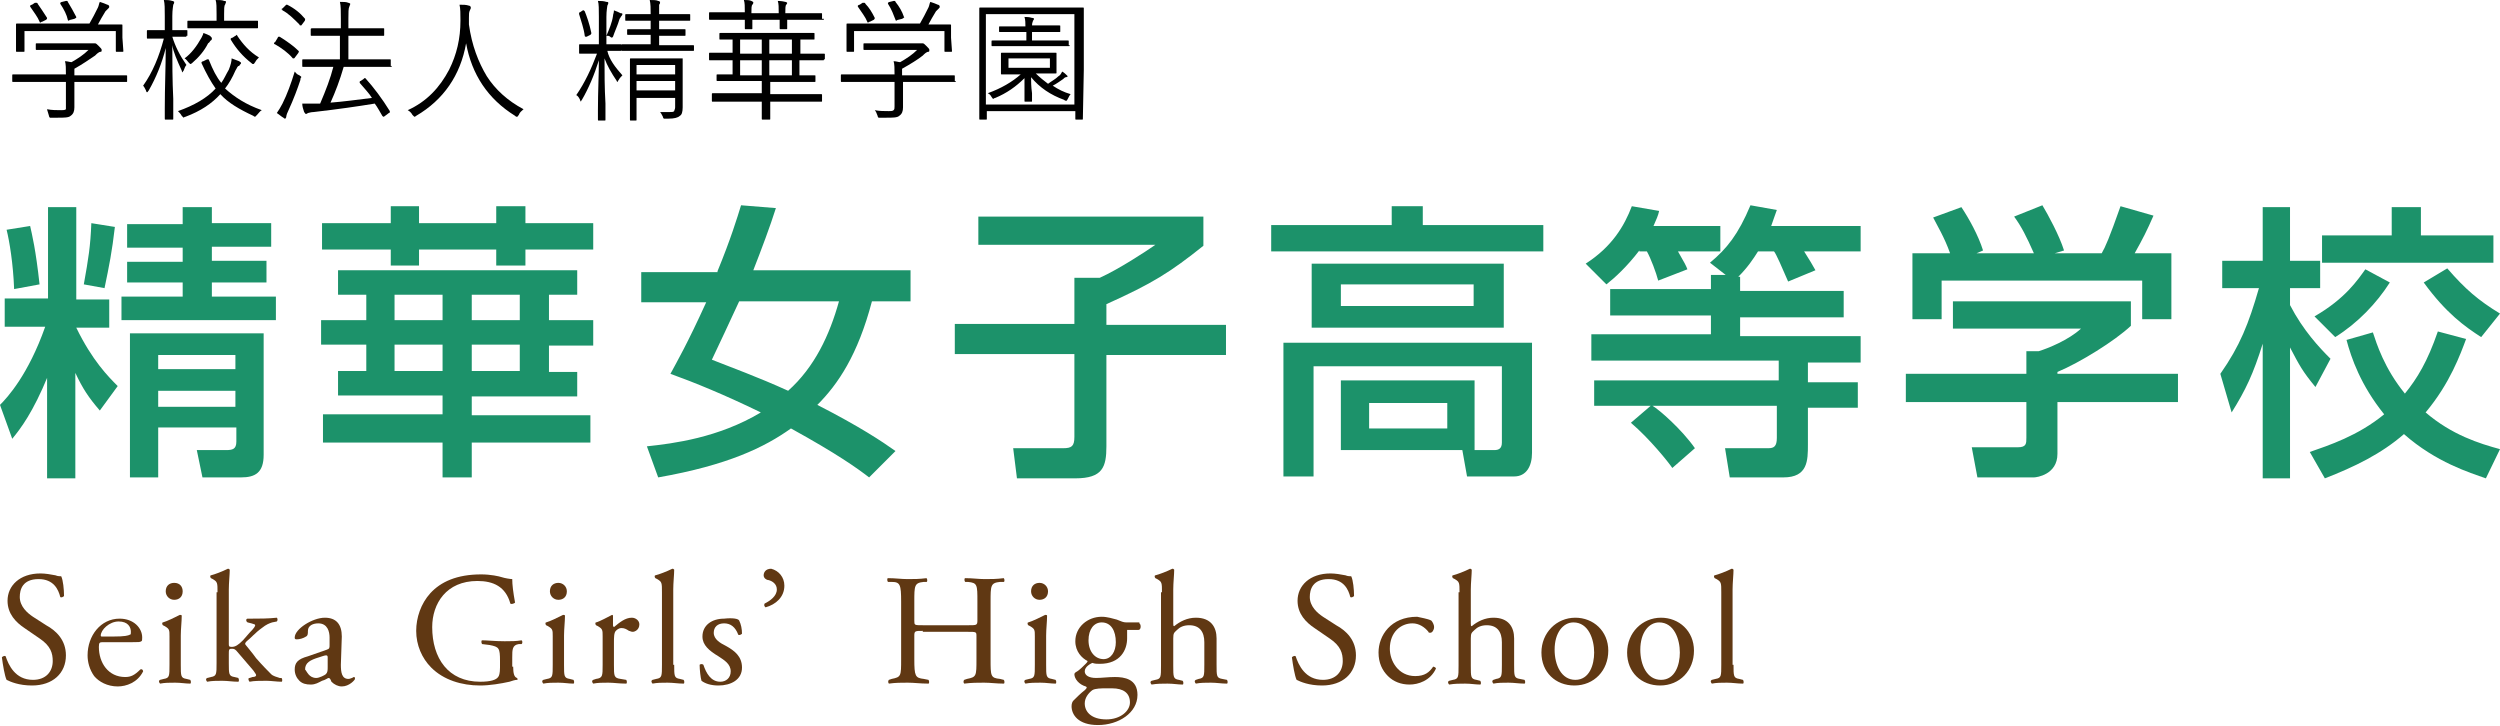 <svg enable-background="new 0 0 265.5 77.1" viewBox="0 0 265.5 77.1" xmlns="http://www.w3.org/2000/svg"><path d="m5.1 39.9c-1.6 3.9-2.9 5.6-3.8 6.7l-1.3-3.6c.8-.8 3-3.2 4.8-8.3h-4.3v-3h4.6v-9.7h3v9.8h3.5v3h-3.5c1.7 3.5 3.4 5.2 4.4 6.2l-1.9 2.6c-1.2-1.4-1.8-2.3-2.6-4v11.2h-3v-10.9zm-1.9-15.9c.2.9.6 2.5 1 6.2l-2.7.5c-.1-2.7-.5-5.1-.8-6.3zm9 .1c-.3 2.6-.6 4.1-1.1 6.5l-2.2-.4c.5-2.8.7-4 .8-6.5zm7.2-2.1h3.1v1.7h6.3v2.5h-6.3v1.5h5.8v2.3h-5.8v1.5h6.8v2.5h-16.4v-2.5h6.5v-1.5h-5.9v-2.2h5.9v-1.5h-5.9v-2.5h5.9zm8.6 13.4v12.9c0 1.9-.9 2.4-2.4 2.4h-4.1l-.6-2.9h3.1c.7 0 1.1-.1 1.1-.9v-1.5h-8.3v5.3h-3v-15.3zm-11.2 2.3v1.5h8.2v-1.5zm0 3.8v1.7h8.2v-1.7z" fill="#1c926a"/><path d="m41.5 21.9h3v1.8h8.2v-1.8h3.1v1.8h7.2v2.8h-7.2v1.7h-3.1v-1.7h-8.2v1.7h-3v-1.7h-7.3v-2.8h7.3zm21.2 25.1h-12.6v3.7h-3.1v-3.7h-12.7v-3h12.7v-2h-11.1v-2.6h3v-2.8h-4.8v-2.6h4.8v-2.7h-3v-2.6h25.4v2.6h-3v2.7h4.7v2.7h-4.7v2.8h3v2.6h-11.2v2h12.6zm-20.8-15.7v2.7h5.1v-2.7zm0 5.3v2.8h5.1v-2.8zm8.2-5.3v2.7h5.1v-2.7zm0 5.3v2.8h5.1v-2.8z" fill="#1c926a"/><path d="m76.2 28.8c1.4-3.4 2.1-5.7 2.5-7l3.7.3c-.6 1.9-1.5 4.3-2.4 6.6h16.7v3.3h-4.1c-1.5 5.7-3.6 8.8-5.8 11 4.5 2.3 6.9 3.9 8.3 4.9l-2.8 2.8c-1.3-1-3.4-2.5-8.3-5.2-2.8 2-6.7 3.9-14.1 5.2l-1.2-3.3c2.8-.3 7.6-.9 12.1-3.6-3.9-1.9-7.1-3.2-9.6-4.1.7-1.3 1.8-3.2 3.8-7.6h-6.9v-3.2h8.1zm2.3 3.2c-.4.9-2.8 6-2.9 6.2 2 .8 4.8 1.8 8.1 3.3 2.8-2.5 4.4-5.9 5.4-9.5z" fill="#1c926a"/><path d="m103.8 23h24v3.1c-3.5 2.8-5.4 4-10.3 6.2v2.2h12.7v3.2h-12.7v9.7c0 2.2-.4 3.4-3.3 3.4h-6.2l-.4-3.2h5.3c.9 0 1.2-.2 1.2-1.2v-8.8h-12.7v-3.2h12.7v-4.9h2.7c2-.9 4.9-2.8 5.9-3.5h-18.8v-3z" fill="#1c926a"/><path d="m147.8 21.9h3.3v2h12.8v2.8h-28.9v-2.8h12.8zm8.8 25.9h2.1c.5 0 .8-.2.8-.8v-8.1h-20v11.7h-3.2v-14.2h26.4v11.7c0 1.4-.6 2.5-1.9 2.5h-5l-.5-2.8h-12.9v-7.4h14.2zm3.1-19.8v6.8h-20.4v-6.8zm-17.3 2.2v2.3h14.1v-2.3zm3 12.6v2.7h8.3v-2.7z" fill="#1c926a"/><path d="m174.1 26.6c-1.3 1.7-2.6 2.9-3.5 3.6l-2.2-2.2c2.8-1.8 4.1-4 4.9-6.1l2.9.5c-.1.5-.3.9-.6 1.6h7.1v2.7h-4.5c.7 1.2.9 1.6 1 1.9l-3.1 1.2c-.2-.8-.8-2.4-1.2-3.1h-.8zm9.3 2.7-1.8-1.4c1.8-1.5 3-3 4.3-6.1l2.8.5c-.2.5-.3.9-.6 1.7h9.5v2.7h-6c.7 1.1.8 1.3 1.2 2l-2.9 1.2c-.6-1.4-1.3-3-1.5-3.2h-1.7c-.5.8-1.1 1.7-2.1 2.7h.2v1.5h11v2.8h-11v2h12.8v2.8h-5.6v2.1h5.3v2.7h-5.3v3.9c0 1.7 0 3.5-2.6 3.5h-5.7l-.5-3.1h4.6c.6 0 .9-.2.9-1.1v-3.4h-13.2c.7.4 3.1 2.5 4.5 4.5l-2.4 2.1c-.4-.6-2.4-3.1-4.4-4.8l2.1-1.8h-6v-2.7h19.6v-2.1h-19.9v-2.8h12.7v-2h-10.7v-2.8h10.7v-1.5h1.7z" fill="#1c926a"/><path d="m226.3 32.1v2.5c-1.7 1.6-5.4 3.9-7.8 4.9v.2h12.8v3h-12.8v5.5c0 2.2-2.2 2.5-2.5 2.5h-6l-.6-3.2h4.9c.9 0 .9-.4.9-1v-3.8h-12.8v-3h12.8v-2.4h1.3c1-.3 3.2-1.2 4.5-2.4h-13.6v-2.9h18.9zm-19.2-5.2c-.6-1.7-1.4-3-1.8-3.8l3-1.1c.8 1.2 1.8 3 2.3 4.6l-.7.3h6.1c-.8-1.8-1.3-2.8-2.1-3.9l3-1.2c.6 1 1.8 3.2 2.3 4.8l-1 .3h5c.4-.7.8-1.6 2-5l3.5 1c-.7 1.6-1.1 2.4-2 4h3.9v7h-3.1v-4.1h-21.3v4.1h-3.1v-7z" fill="#1c926a"/><path d="m235.8 39.7c2.1-3 3-5.3 4.1-9.1h-3.9v-2.9h4.3v-5.7h2.9v5.7h3.2v2.9h-3.2v1.8c1.4 2.7 3.1 4.5 4.3 5.7l-1.6 3c-1.4-1.7-1.7-2.3-2.7-4.2v13.9h-2.9v-14.3c-1 3.2-1.8 4.9-3.3 7.3zm26.1-3.7c-.6 1.6-1.7 4.7-4.3 7.8 2.8 2.4 5.7 3.3 7.9 3.9l-1.5 3.1c-1.7-.6-5.3-1.7-8.7-4.7-2.4 2.1-5.3 3.5-8.4 4.7l-1.6-2.8c2-.7 5.1-1.7 7.9-4-2.5-3.1-3.5-6-4-7.9l2.8-.8c.4 1.2 1.2 3.8 3.4 6.5 1.3-1.6 2.4-3.4 3.5-6.6zm-8.1-6c-1.4 2.2-3.4 4.3-5.8 5.8l-2.2-2.2c3.3-1.9 4.6-3.9 5.4-5zm.2-8h3.1v3h7.7v2.9h-18.2v-2.9h7.4zm5.9 6.5c1.9 2.2 3.3 3.4 5.6 4.8l-2 2.5c-1.7-1.1-3.7-2.5-6.1-5.8z" fill="#1c926a"/><g fill="#603813"><path d="m3.4 72.8c-1.4 0-2.3-.4-2.7-.6-.2-.4-.4-1.6-.5-2.4.1-.1.3-.2.4-.1.3.9 1 2.5 2.9 2.5 1.4 0 2.1-.9 2.1-2 0-.8-.2-1.6-1.4-2.4l-1.6-1.1c-.9-.6-1.8-1.5-1.8-2.9 0-1.6 1.3-2.9 3.5-2.9.5 0 1.1.1 1.6.2.2.1.5.1.6.1.2.4.3 1.4.3 2.1-.1.1-.3.2-.4.1-.2-.8-.7-1.9-2.3-1.9-1.7 0-2 1.1-2 1.9 0 1 .8 1.7 1.4 2.1l1.4.9c1.1.6 2.1 1.6 2.1 3.2 0 1.9-1.4 3.2-3.6 3.2z"/><path d="m11 68.2c-.4 0-.5 0-.5.5 0 1.7 1 3.2 2.8 3.2.6 0 1-.2 1.6-.8.2-.1.3.1.3.2-.6 1.2-1.8 1.6-2.7 1.6-1.1 0-2-.5-2.5-1.1-.5-.7-.7-1.5-.7-2.2 0-2.1 1.4-3.9 3.4-3.9 1.5 0 2.4 1 2.4 2 0 .2 0 .4-.1.4-.1.1-.3.1-1 .1zm1-.6c1.3 0 1.6-.1 1.8-.2.1 0 .1-.1.1-.3 0-.5-.3-1.1-1.3-1.1s-1.9.9-1.9 1.5c0 0 0 .1.1.1z"/><path d="m18 67.6c0-.7 0-.8-.5-1.1l-.2-.1c-.1-.1-.1-.3 0-.3.4-.1 1.4-.6 1.8-.8.1 0 .2 0 .2.1 0 .6-.1 1.4-.1 2.1v3.1c0 1.2 0 1.4.6 1.5l.4.1c.1.1.1.4 0 .4-.5 0-1-.1-1.6-.1s-1.1 0-1.6.1c-.1-.1-.2-.3 0-.4l.4-.1c.6-.1.6-.3.6-1.5zm1.4-4.8c0 .6-.4.9-.9.9s-.9-.4-.9-.9c0-.6.4-.9.9-.9.6 0 .9.4.9.9z"/><path d="m23.1 62.9c0-1 0-1.1-.5-1.4l-.2-.1c-.1-.1-.1-.3 0-.3.4-.1 1.2-.4 1.8-.7.1 0 .1 0 .2.1 0 .5-.1 1.4-.1 2.1v5.8c0 .2 0 .3.3.3.4 0 .7-.2 1.2-.7l.7-.8c.5-.5.6-.7.6-.8s-.1-.1-.4-.2l-.4-.1c-.2-.1-.2-.4 0-.4h.4c.8 0 1.8 0 2.7-.1.1.1.1.3 0 .4l-.5.1c-.3.1-.6.2-1.1.6-.7.5-1.2 1.1-1.6 1.4-.2.2-.2.3-.1.4.3.4.6.7 1.1 1.4.7.8 1.3 1.4 1.6 1.7.2.2.6.3.9.4h.2c.1.1.1.4 0 .4-.5 0-1.1-.1-1.6-.1-.7 0-1.3 0-1.8.1-.1-.1-.2-.4 0-.4l.3-.1c.3 0 .4-.1.4-.2s-.1-.2-.3-.5l-1.8-2.1c-.2-.2-.3-.2-.5-.2-.3 0-.3.1-.3.6v.9c0 1.2 0 1.4.6 1.5l.4.1c.1.1.1.4 0 .4-.6 0-1.1-.1-1.7-.1s-1.1 0-1.6.1c-.1-.1-.2-.3 0-.4l.4-.1c.6-.1.6-.3.6-1.5v-7.5z"/><path d="m34.7 69c.3-.1.3-.2.3-.5v-.8c0-.6-.2-1.5-1.2-1.5-.5 0-1.1.2-1.1.8 0 .3 0 .5-.2.6-.3.2-.7.3-1 .3-.2 0-.2-.1-.2-.2 0-.9 1.9-2.1 3.2-2.1 1.2 0 1.8.7 1.8 2l-.1 3c0 .8.1 1.5.8 1.5.2 0 .3-.1.4-.1.1-.1.2-.1.2-.1.1 0 .1.1.1.2s-.6.8-1.4.8c-.4 0-.8-.2-1.1-.5-.1-.3-.2-.4-.3-.4s-.3.2-.7.3c-.4.2-.7.4-1.2.4s-.9-.1-1.2-.4-.5-.7-.5-1.2c0-.7.3-1.1 1.4-1.4zm-1.1 3c.3 0 .9-.3 1-.4.2-.2.2-.4.2-.8v-1c0-.2-.1-.2-.2-.2s-.4.1-.7.2c-1 .3-1.5.6-1.5 1.3.2.2.4.9 1.2.9z"/><path d="m54.5 70.8c0 .7.1 1.1.4 1.2.1.1.1.2 0 .2-.2 0-.5.1-.8.2-.9.2-2.1.4-3.1.4-2 0-3.9-.6-5.2-1.9-1-1-1.6-2.4-1.6-3.9 0-1.4.5-2.9 1.5-4 1.1-1.2 2.8-2 5.4-2 1 0 1.9.2 2.2.3s.9.2 1.1.2c0 .6.1 1.4.3 2.5-.1.1-.4.2-.5.1-.5-1.8-1.8-2.4-3.5-2.4-3.3 0-4.8 2.4-4.8 4.9 0 3.3 1.7 5.8 5.1 5.8 1.1 0 1.7-.2 1.9-.5.1-.1.2-.4.2-1v-.7c0-1.4-.1-1.5-1.1-1.7l-.8-.1c-.1-.1-.1-.4 0-.4.5 0 1.4.1 2.4.1.7 0 1.2 0 1.8-.1.1.1.1.3 0 .4h-.3c-.7.1-.7.6-.7 1.4v1z"/><path d="m58.7 67.6c0-.7 0-.8-.5-1.1l-.2-.1c-.1-.1-.1-.3 0-.3.4-.1 1.4-.6 1.8-.8.1 0 .2 0 .2.1 0 .6-.1 1.4-.1 2.1v3.1c0 1.2 0 1.4.6 1.5l.4.1c.1.1.1.4 0 .4-.5 0-1-.1-1.6-.1s-1.1 0-1.6.1c-.1-.1-.2-.3 0-.4l.4-.1c.6-.1.6-.3.6-1.5zm1.5-4.8c0 .6-.4.9-.9.9s-.9-.4-.9-.9c0-.6.4-.9.9-.9s.9.4.9.9z"/><path d="m64 67.6c0-.7 0-.8-.5-1.1l-.2-.1c-.1-.1-.1-.3 0-.3.4-.1 1.3-.6 1.7-.8.1 0 .1.1.1.1v1c0 .1 0 .1.1.2.6-.5 1.2-1 1.9-1 .4 0 .8.3.8.7 0 .6-.5.8-.7.8s-.3-.1-.4-.1c-.3-.2-.5-.3-.8-.3s-.5.2-.6.3c-.2.2-.2.7-.2 1.3v2.3c0 1.2 0 1.4.7 1.5l.6.1c.1.1.1.4 0 .4-.8 0-1.3-.1-1.9-.1s-1.1 0-1.6.1c-.1-.1-.2-.3 0-.4l.3-.1c.7-.1.7-.3.7-1.5z"/><path d="m71.6 70.6c0 1.2 0 1.4.6 1.5l.4.1c.1.1.1.4 0 .4-.6 0-1.1-.1-1.7-.1s-1.1 0-1.6.1c-.1-.1-.2-.3 0-.4l.4-.1c.6-.1.6-.3.6-1.5v-7.7c0-1 0-1.1-.5-1.4l-.2-.1c-.1-.1-.1-.3 0-.3.4-.1 1.2-.4 1.8-.7.1 0 .1 0 .2.1 0 .5-.1 1.4-.1 2.1v8z"/><path d="m78.5 65.9c.2.4.3.9.3 1.4-.1.1-.3.2-.4.1-.3-.8-.8-1.2-1.5-1.2s-1.1.4-1.1 1c0 .7.7 1.1 1.3 1.4.9.5 1.7 1.1 1.7 2.3 0 1.3-1.2 1.9-2.5 1.9-.8 0-1.4-.2-1.8-.5-.1-.3-.2-1.2-.2-1.7.1-.1.3-.1.4 0 .3.9.8 1.8 1.8 1.8.6 0 1.1-.4 1.1-1.1 0-.8-.7-1.2-1.3-1.6-1-.6-1.7-1.2-1.7-2.1 0-1.2 1-1.9 2.3-1.9.9-.1 1.5 0 1.6.2z"/><path d="m83.3 62.2c0 1.2-.9 2-2 2.3-.1-.1-.2-.2-.1-.4.6-.3 1.3-.8 1.3-1.5 0-.6-.5-.9-.9-1-.2 0-.5-.2-.5-.5s.2-.7.8-.7c.8.2 1.4.9 1.4 1.8z"/><path d="m98 67c-.8 0-.9 0-.9.5v2.5c0 1.8.1 2 1 2.1l.5.1c.1.1.1.4 0 .4-.9 0-1.5-.1-2.2-.1s-1.3 0-2 .1c-.1-.1-.1-.3 0-.4l.3-.1c1-.2 1-.3 1-2.1v-6.1c0-1.8-.1-2.1-1-2.1h-.4c-.1-.1-.1-.4 0-.4.8 0 1.4.1 2.1.1s1.2 0 2-.1c.1.1.1.4 0 .4h-.3c-1 .1-1 .4-1 2.1v2c0 .5 0 .5.9.5h4.9c.8 0 .9 0 .9-.5v-2c0-1.8 0-2-1-2.1h-.3c-.1-.1-.1-.4 0-.4.8 0 1.4.1 2.1.1s1.2 0 2-.1c.1.1.1.4 0 .4h-.4c-1 .1-1 .4-1 2.1v6.1c0 1.8 0 2 1 2.1l.4.1c.1.1.1.4 0 .4-.8 0-1.4-.1-2.1-.1s-1.3 0-2.1.1c-.1-.1-.1-.3 0-.4l.3-.1c1-.2 1-.3 1-2.1v-2.4c0-.5 0-.5-.9-.5h-4.8z"/><path d="m109.9 67.6c0-.7 0-.8-.5-1.1l-.2-.1c-.1-.1-.1-.3 0-.3.4-.1 1.4-.6 1.8-.8.1 0 .2 0 .2.1 0 .6-.1 1.4-.1 2.1v3.1c0 1.2 0 1.4.6 1.5l.4.1c.1.1.1.4 0 .4-.5 0-1-.1-1.6-.1s-1.1 0-1.6.1c-.1-.1-.2-.3 0-.4l.4-.1c.6-.1.6-.3.6-1.5zm1.4-4.8c0 .6-.4.9-.9.9s-.9-.4-.9-.9c0-.6.4-.9.9-.9s.9.4.9.9z"/><path d="m121 66.2c.2.1.2.7-.1.7h-1.2v.9c0 1.2-.7 2.7-2.9 2.7-.3 0-.5 0-.8-.1-.2.1-.8.4-.8.9 0 .4.4.7 1.2.7.6 0 1.3-.1 2-.1 1 0 2.4.2 2.4 1.9 0 1.9-2 3.2-4.2 3.2-2.1 0-2.8-1.1-2.8-2 0-.3.1-.5.2-.6.3-.3.8-.8 1.2-1.1.2-.2.3-.3.1-.4-.7-.2-1.2-.8-1.2-1.3 0-.1.1-.2.3-.3.3-.2.6-.5.9-.8.1-.1.2-.2.2-.3-.6-.3-1.3-1-1.3-2.1 0-1.5 1.3-2.6 2.8-2.6.6 0 1.2.2 1.6.3.5.2.7.3 1 .3h1.4zm-3.5 6.9c-.5 0-1.2 0-1.5.2-.4.3-.8.8-.8 1.4 0 .9.7 1.7 2.3 1.7 1.5 0 2.5-.9 2.5-1.8 0-1-.7-1.5-1.9-1.5zm1-4.9c0-1.2-.5-2.1-1.5-2.1-.8 0-1.4.7-1.4 1.9s.7 2 1.6 2c.8 0 1.3-.8 1.3-1.8z"/><path d="m123.4 62.9c0-1 0-1.1-.5-1.4l-.2-.1c-.1-.1-.1-.3 0-.3.4-.1 1.2-.4 1.8-.7.1 0 .1 0 .2.1 0 .5-.1 1.4-.1 2.1v3.6c0 .2 0 .3.1.3.6-.5 1.4-.9 2.3-.9 1.6 0 2.2 1 2.2 2.2v2.8c0 1.2 0 1.4.6 1.5l.5.1c.1.1.1.4 0 .4-.6 0-1.1-.1-1.7-.1s-1.1 0-1.6.1c-.1-.1-.2-.3 0-.4l.3-.1c.6-.1.6-.3.6-1.5v-2.4c0-1.1-.5-1.8-1.6-1.8-.6 0-1 .2-1.3.5s-.4.3-.4.9v2.9c0 1.2 0 1.4.6 1.5l.4.1c.1.1.1.4 0 .4-.5 0-1-.1-1.6-.1s-1.1 0-1.7.1c-.1-.1-.2-.3 0-.4l.4-.1c.6-.1.6-.3.6-1.5v-7.8z"/><path d="m140.4 72.8c-1.4 0-2.3-.4-2.7-.6-.2-.4-.4-1.6-.5-2.4.1-.1.3-.2.4-.1.3.9 1 2.5 2.9 2.5 1.4 0 2.1-.9 2.1-2 0-.8-.2-1.6-1.4-2.4l-1.6-1.1c-.9-.6-1.8-1.5-1.8-2.9 0-1.6 1.3-2.9 3.5-2.9.5 0 1.1.1 1.6.2.2.1.5.1.6.1.2.4.3 1.4.3 2.1-.1.1-.3.2-.4.1-.2-.8-.7-1.9-2.3-1.9-1.7 0-2 1.1-2 1.9 0 1 .8 1.7 1.4 2.1l1.4.9c1.1.6 2.1 1.6 2.1 3.2 0 1.9-1.4 3.2-3.6 3.2z"/><path d="m152 65.9c.1.1.3.4.3.7s-.2.6-.4.6c-.1 0-.2 0-.2-.1-.4-.5-1-.9-1.7-.9-1.2 0-2.4.9-2.4 2.7 0 1.3.9 2.9 2.7 2.9 1 0 1.5-.4 1.9-1 .1 0 .3.1.3.2-.6 1.3-1.9 1.7-2.8 1.7s-1.7-.3-2.3-.9-1-1.4-1-2.5c0-1.8 1.3-3.8 4.1-3.8.4.1 1.1.2 1.5.4z"/><path d="m155 62.9c0-1 0-1.1-.5-1.4l-.2-.1c-.1-.1-.1-.3 0-.3.4-.1 1.2-.4 1.8-.7.1 0 .1 0 .2.1 0 .5-.1 1.4-.1 2.1v3.6c0 .2 0 .3.1.3.6-.5 1.4-.9 2.3-.9 1.6 0 2.2 1 2.2 2.2v2.8c0 1.2 0 1.4.6 1.5l.5.1c.1.1.1.4 0 .4-.6 0-1.1-.1-1.7-.1s-1.1 0-1.6.1c-.1-.1-.2-.3 0-.4l.3-.1c.6-.1.6-.3.6-1.5v-2.4c0-1.1-.5-1.8-1.6-1.8-.6 0-1 .2-1.3.5s-.4.3-.4.9v2.9c0 1.2 0 1.4.6 1.5l.4.1c.1.1.1.4 0 .4-.5 0-1-.1-1.6-.1s-1.1 0-1.7.1c-.1-.1-.2-.3 0-.4l.4-.1c.6-.1.6-.3.6-1.5v-7.8z"/><path d="m170.8 69.1c0 2.1-1.5 3.7-3.6 3.7-2 0-3.5-1.4-3.5-3.5s1.6-3.7 3.6-3.7c1.9 0 3.5 1.4 3.5 3.5zm-3.7-3c-1.1 0-2 1.1-2 2.9 0 1.6.7 3.2 2.2 3.2s2-1.6 2-2.9c0-1.4-.6-3.2-2.2-3.2z"/><path d="m179.9 69.1c0 2.1-1.5 3.7-3.6 3.7-2 0-3.5-1.4-3.5-3.5s1.6-3.7 3.6-3.7c1.9 0 3.5 1.4 3.5 3.5zm-3.7-3c-1.1 0-2 1.1-2 2.9 0 1.6.7 3.2 2.2 3.2s2-1.6 2-2.9c0-1.4-.6-3.2-2.2-3.2z"/><path d="m184.1 70.6c0 1.2 0 1.4.6 1.5l.4.1c.1.1.1.4 0 .4-.6 0-1.1-.1-1.7-.1s-1.1 0-1.6.1c-.1-.1-.2-.3 0-.4l.4-.1c.6-.1.6-.3.6-1.5v-7.7c0-1 0-1.1-.5-1.4l-.2-.1c-.1-.1-.1-.3 0-.3.4-.1 1.2-.4 1.8-.7.1 0 .1 0 .2.1 0 .5-.1 1.4-.1 2.1v8z"/></g><path d="m13.5 8.6c0 .1 0 .1-.1.1h-1.8-3.7v1.5 1.2c0 .4-.1.7-.4.9-.2.2-.7.2-1.4.2-.1 0-.3 0-.5 0-.1 0-.2 0-.3 0 0 0-.1-.1-.1-.2-.1-.4-.2-.6-.2-.7.5.1 1 .1 1.5.1.2 0 .4 0 .5-.1 0-.1 0-.3 0-.5v-2.4h-3.8-1.8c-.1 0-.1 0-.1-.1v-.6c0-.1 0-.1.1-.1h1.8 3.8c0-.6 0-1.1-.1-1.4.3 0 .5.1.7.1.7-.4 1.3-.8 1.8-1.3h-3.7-1.8c-.1 0-.1 0-.1-.1v-.5c0-.1 0-.1.1-.1h1.8 3.9.4.1c.1 0 .2.1.4.3s.3.3.3.4 0 .2-.1.2c-.2 0-.4.2-.6.4-.6.4-1.3.9-2.2 1.4v.5.2h3.7 1.8c.1 0 .1 0 .1.1zm-.4-3.2c0 .1 0 .1-.1.1h-.6c-.1 0-.1 0-.1-.1v-2.1h-9.7v2.1c0 .1 0 .1-.1.1h-.7c-.1 0-.1 0-.1-.1v-1.5-.5-.8c0-.1 0-.1.1-.1h1.9 5.8c.3-.5.6-1.1.9-1.7.1-.2.1-.4.2-.6.3.1.6.2.8.3.1 0 .2.1.2.2s0 .1-.1.2-.2.2-.3.3c-.3.5-.6 1-.8 1.4h.6 1.9c.1 0 .1 0 .1.1v.7.6zm-8.1-3.5c0 .1 0 .1 0 0 0 .1 0 .1-.1.2l-.4.2c-.1 0-.2.1-.2.1s-.1 0-.1-.1c-.2-.5-.6-1-1-1.6 0 0 0 0 0-.1 0 0 .1-.1.2-.1l.3-.2h.2s.1 0 .1.1c.3.4.6.9 1 1.5zm3.1-.1s0 .1 0 0c0 .1 0 .1-.2.2l-.4.1c-.1 0-.2.1-.2.1s-.1 0-.1-.1c-.1-.5-.4-1.1-.8-1.7 0 0 0 0 0-.1 0 0 .1-.1.2-.1l.4-.1h.1s.1 0 .1.1c.3.5.6 1 .9 1.6z"/><path d="m19.8 3.8c0 .1 0 .1-.1.1h-1.3-.1c.3 1 .8 2 1.5 3-.1.1-.2.3-.3.6-.1.1-.1.2-.1.2s-.1-.1-.1-.2c-.5-1.1-.9-2-1-2.7 0 1.8 0 3.7.1 5.7v1.6.5c0 .1 0 .1-.1.1h-.7c-.1 0-.1 0-.1-.1 0 0 0-.4 0-1.1 0-2.3.1-4.4.1-6.4-.4 1.6-1 3.1-1.8 4.5-.1.1-.1.2-.2.2 0 0-.1-.1-.1-.2-.1-.2-.2-.4-.3-.5 1-1.4 1.7-3.1 2.2-5h-.4-1.3c-.1 0-.1 0-.1-.1v-.7c0-.1 0-.1.1-.1h1.3.5v-1.5c0-.8 0-1.3-.1-1.7.3 0 .6 0 .9.1.1 0 .2.1.2.1s0 .2-.1.3c0 .1-.1.5-.1 1.2v1.5h.2 1.3c.1 0 .1 0 .1.1v.5zm8 7.9c-.2.1-.3.3-.5.5-.1.1-.2.2-.2.2s-.1 0-.2-.1c-1.5-.7-2.7-1.4-3.5-2.3-.9 1-2.1 1.8-3.7 2.4-.1 0-.2.1-.2.1s-.1-.1-.2-.2c-.1-.2-.3-.4-.4-.5 1.7-.6 3.1-1.4 4-2.4-.5-.7-1-1.6-1.5-2.7v-.1s.1-.1.2-.1l.4-.2h.1s.1 0 .1.1c.4 1 .8 1.8 1.3 2.4.3-.4.5-.9.8-1.4.2-.5.3-.9.3-1.2.3.1.5.2.8.3.1.1.2.1.2.2s-.1.1-.2.3c-.2 0-.2.2-.4.5-.3.7-.7 1.4-1.1 1.9 1 .9 2.2 1.7 3.9 2.3zm-5.3-7.6c0 .1 0 .1-.1.2-.1 0-.1.2-.3.3-.4.8-1 1.5-1.7 2.1-.1.1-.2.1-.2.1s-.1-.1-.2-.2-.2-.3-.4-.4c.7-.5 1.3-1.3 1.8-2.2.1-.2.2-.4.2-.5.3.1.5.2.7.3.2.2.2.2.2.3zm4.9-1.2c0 .1 0 .1-.1.1h-1.9-3.5-1.9c-.1 0-.1 0-.1-.1v-.6c0-.1 0-.1.1-.1h1.9 1.1v-.7c0-.7 0-1.2-.1-1.5.4 0 .7 0 .9.1.1 0 .2 0 .2.1 0 0 0 .1-.1.3-.1.1-.1.5-.1 1v.7h1.6 1.9c.1 0 .1 0 .1.1zm.1 3.2c-.2.2-.3.3-.4.5-.1.1-.1.2-.2.2s-.1 0-.2-.1c-.9-.7-1.6-1.5-2.2-2.5v-.1s.1-.1.2-.1l.3-.2c.1 0 .1-.1.1-.1s.1 0 .1.1c.6.9 1.3 1.7 2.3 2.3z"/><path d="m31.7 5.4s.1 0 0 0c.1.1 0 .1 0 .2l-.3.4c-.1.1-.1.2-.2.2 0 0 0 0-.1 0-.5-.6-1.2-1.1-1.9-1.5 0 0-.1 0-.1-.1s0-.1.1-.1l.3-.5c0-.1.1-.1.1-.1h.1c.8.5 1.5 1 2 1.5zm.2 3.1c-.3.9-.7 2-1.3 3.3-.2.4-.2.6-.2.6 0 .1-.1.2-.1.2-.1 0-.1 0-.2-.1-.2-.1-.4-.3-.7-.5.2-.3.4-.6.6-1 .5-1 .9-2.1 1.3-3.4.1.1.2.3.5.4.1.1.2.1.2.2-.1.1-.1.2-.1.3zm.5-6.5v.1s0 .1-.1.2l-.3.4s0 0-.1 0c0 0-.1 0-.1-.1-.6-.6-1.2-1.2-1.8-1.5 0-.1-.1-.1-.1-.1s0-.1.1-.1l.3-.3c.1-.1.1-.1.1-.1h.1c.8.4 1.4.9 1.9 1.5zm9.2 5c0 .1 0 .1-.1.1h-2-3c-.4 1.4-.9 2.7-1.4 3.8 1.3-.1 2.8-.3 4.4-.5-.3-.5-.8-1-1.3-1.6v-.1s0-.1.1-.1l.3-.2s.1-.1.1-.1h.1c.9 1 1.8 2.2 2.6 3.5v.1s0 .1-.1.1l-.4.3c-.1.1-.2.1-.2.1s0 0-.1-.1c-.3-.5-.5-.9-.8-1.3-1.8.3-3.9.6-6.5.9-.3 0-.5.1-.6.1-.1.1-.2.1-.2.1-.1 0-.1-.1-.2-.2-.1-.3-.2-.6-.2-.9h1.4.5c.6-1.4 1.1-2.7 1.4-3.9h-1.2-2c-.1 0-.1 0-.1-.1v-.6c0-.1 0-.1.1-.1h2 1.9v-2.5h-1.1-1.9c-.1 0-.1 0-.1-.1v-.6c0-.1.1-.1.2-.1h1.8 1.2v-1c0-.8 0-1.4-.1-1.8.4 0 .7 0 .9.1.1 0 .2.1.2.1s0 .1-.1.3-.1.6-.1 1.3v1h1.8 1.9c.1 0 .1 0 .1.1v.6c0 .1 0 .1-.1.1h-1.9-1.8v2.5h2.4 2c.1 0 .1 0 .1.1v.6z"/><path d="m55.6 11.6c-.2.2-.4.3-.5.6-.1.1-.1.2-.2.2s-.1 0-.2-.1c-2.9-1.8-4.6-4.4-5.2-7.7-.6 3.4-2.4 6-5.3 7.7-.1.1-.2.1-.2.1s-.1-.1-.2-.2c-.1-.2-.3-.4-.5-.5 2-.9 3.4-2.4 4.4-4.3.8-1.6 1.2-3.3 1.2-5.2 0-.7 0-1.3-.1-1.7.4 0 .7 0 1 .1.1 0 .2.1.2.2s0 .1-.1.3-.1.4-.1.8v.7c.3 2.2 1 4 1.9 5.5.9 1.4 2.2 2.6 3.9 3.5z"/><path d="m66.1 8c-.1.1-.3.3-.4.5-.1.1-.1.2-.1.2s-.1 0-.1-.1c-.6-.9-1-1.6-1.3-2.4 0 1.5 0 3.1.1 4.8v1.2.5c0 .1 0 .1-.1.1h-.6c-.1 0-.1 0-.1-.1 0 0 0-.4 0-1 0-2 .1-3.7.1-5.3-.5 1.6-1.1 3-1.8 4.2-.1.1-.1.2-.1.2s-.1-.1-.1-.2c-.1-.2-.2-.4-.4-.5.9-1.3 1.6-2.8 2.2-4.4h-.4-1.4c-.1 0-.1 0-.1-.1v-.8c0-.1 0-.1.1-.1h1.4.6v-2.9c0-.8 0-1.4-.1-1.7.3 0 .6 0 .9.1.1 0 .2 0 .2.1s0 .1-.1.3c0 .1-.1.5-.1 1.2v2.9h.1 1.4c.1 0 .1 0 .1.1v.5c0 .1 0 .1-.1.1h-1.4c.2.9.8 1.7 1.6 2.6zm-3.3-4.5c0 .1 0 .1-.1.2l-.4.2c-.1 0-.1 0-.1 0s-.1 0-.1-.1c-.1-.8-.4-1.6-.6-2.3 0 0 0 0 0-.1 0 0 0-.1.1-.1l.3-.2h.1s0 0 .1.1c.2.5.5 1.3.7 2.3zm3.3-2s0 .1-.1.2-.1.2-.2.3c-.2.7-.5 1.3-.7 1.9 0 0-.1.1-.1.1s-.1 0-.2-.1-.2-.1-.4-.1c.3-.7.6-1.4.7-2.1 0-.2.1-.3.1-.6.3.1.5.2.7.3.1 0 .2 0 .2.1zm7.6 3.8c0 .1 0 .1-.1.1h-1.9-3.7-1.9c-.1 0-.1 0-.1-.1v-.5c0-.1 0-.1.1-.1h1.9 1.1v-1h-.7-1.7c-.1 0-.1 0-.1-.1v-.4c0-.1 0-.1.1-.1h1.7.7v-.9h-.8-1.8c-.1 0-.1 0-.1-.1v-.5c0-.1 0-.1.1-.1h1.8.8c0-.6 0-1.1-.1-1.5.4 0 .7 0 .9.1.1 0 .2.1.2.1 0 .1 0 .2-.1.3v1h1.4 1.8c.1 0 .1 0 .1.1v.5c0 .1 0 .1-.1.1h-1.8-1.4v.9h1 1.7c.1 0 .1 0 .1.1v.5c0 .1 0 .1-.1.1h-1.7-1v1h1.7 1.9c.1 0 .1 0 .1.1zm-1.2 1.1v1.6 1.5 1.9c0 .5-.1.8-.3.9-.2.2-.6.3-1.2.3 0 0-.1 0-.2 0s-.2 0-.3 0c0 0-.1-.1-.1-.2-.1-.2-.2-.4-.3-.5h1c.3 0 .4 0 .5-.1 0-.1.1-.2.1-.4v-1h-4.1v.5 1.8c0 .1 0 .1-.1.1h-.5c-.1 0-.1 0-.1-.1v-1.8-3-1.6c0-.1 0-.1.1-.1h1.7 2.2 1.6zm-.8 1.5v-1h-4.1v1zm0 1.7v-1h-4.1v1z"/><path d="m87.5 6.3c0 .1 0 .1-.1.1h-1.8-.7v1.6h1.6c.1 0 .1 0 .1.1v.5c0 .1 0 .1-.1.1h-1.9-2.8v1.3h3.5 1.9c.1 0 .1 0 .1.1v.6c0 .1 0 .1-.1.1h-1.9-3.5v1.8c0 .1 0 .1-.1.1h-.7c-.1 0-.1 0-.1-.1v-1.8h-3.3-1.9c-.1 0-.1 0-.1-.1v-.7c0-.1 0-.1.1-.1h1.9 3.3v-1.3h-2.7-2c-.1 0-.1 0-.1-.1v-.5c0-.1 0-.1.1-.1h1.6v-1.5h-.6-1.8c-.1 0-.1 0-.1-.1v-.6c0-.1 0-.1.1-.1h1.8.6v-1.4c-.4 0-.7 0-1 0-.2 0-.3 0-.3 0-.1 0-.1 0-.1-.1v-.5c0-.1 0-.1.1-.1h2 5.9 2c.1 0 .1 0 .1.1v.5c0 .1 0 .1-.1.1 0 0-.1 0-.2 0-.4 0-.8 0-1.2 0v1.5h.7 1.8c.1 0 .1 0 .1.1v.5zm0-4.3c0 .1 0 .1-.1.1h-1.8-2v.9c0 .1 0 .1-.1.1h-.6c-.1 0-.1 0-.1-.1v-.9h-2.9v.9c0 .1 0 .1-.1.1h-.6c-.1 0-.1 0-.1-.1v-.9h-1.9-1.8c-.1 0-.1 0-.1-.1v-.6c0-.1 0-.1.1-.1h1.8 1.9c0-.6 0-1-.1-1.3.3 0 .6 0 .8.1.2.1.2.1.2.2 0 0 0 .1-.1.2s-.1.4-.1.9h2.9c0-.6 0-1-.1-1.3.1 0 .4 0 .8.1.1 0 .2.1.2.1s0 .1-.1.2-.1.4-.1.9h2 1.8c.1 0 .1 0 .1.1v.5zm-6.6 3.7v-1.5h-2.3v1.5zm0 2.3v-1.6h-2.3v1.6zm3.2-2.3v-1.5h-2.4v1.5zm0 2.3v-1.6h-2.4v1.6z"/><path d="m101.5 8.6c0 .1 0 .1-.1.1h-1.8-3.7v1.5 1.2c0 .4-.1.7-.4.9-.2.2-.7.2-1.4.2-.1 0-.3 0-.5 0-.1 0-.2 0-.3 0 0 0-.1-.1-.1-.2-.1-.3-.2-.5-.3-.6.5.1 1 .1 1.5.1.2 0 .4 0 .5-.1s.1-.2.1-.4v-2.6h-3.8-1.8c-.1 0-.1 0-.1-.1v-.6c0-.1 0-.1.1-.1h1.8 3.8c0-.6 0-1.1-.1-1.4.3 0 .5.1.7.1.7-.4 1.3-.8 1.8-1.3h-3.8-1.8c-.1 0-.1 0-.1-.1v-.5c0-.1 0-.1.1-.1h1.8 3.9.4.1c.1 0 .2.1.4.3s.3.3.3.4 0 .2-.1.2c-.2 0-.4.2-.6.4-.5.4-1.3.9-2.2 1.4v.5.2h3.7 1.8c.1 0 .1 0 .1.1v.5zm-.4-3.2c0 .1 0 .1-.1.1h-.6c-.1 0-.1 0-.1-.1v-2.1h-9.6v2.1c0 .1 0 .1-.1.1h-.6c-.1 0-.1 0-.1-.1v-1.5-.5-.8c0-.1 0-.1.1-.1h1.9 5.8c.3-.5.6-1.1.9-1.7.1-.2.1-.4.2-.6.3.1.6.2.8.3.1 0 .2.1.2.2s0 .1-.1.2-.2.2-.3.3c-.3.5-.6 1-.8 1.4h.4 1.9c.1 0 .1 0 .1.1v.7.6zm-8.2-3.5c.1.1.1.1 0 0 0 .1 0 .1-.1.2l-.4.2c-.1 0-.2.1-.2.1s-.1 0-.1-.1c-.2-.5-.6-1-1-1.6 0 0 0 0 0-.1 0 0 .1-.1.2-.1l.3-.2h.2s.1 0 .1.1c.4.4.7.9 1 1.5zm3.1-.1c.1 0 .1.1 0 0 0 .1 0 .1-.2.2l-.4.1c-.1 0-.2.1-.2.1s-.1 0-.1-.1c-.2-.5-.4-1.1-.8-1.7 0 0 0 0 0-.1 0 0 .1-.1.2-.1l.4-.1h.1s.1 0 .1.1c.4.5.7 1 .9 1.6z"/><path d="m115 12.6c0 .1 0 .1-.1.1h-.6c-.1 0-.1 0-.1-.1v-.8h-9.4v.8c0 .1 0 .1-.1.1h-.6c-.1 0-.1 0-.1-.1v-5.2-2.8-3.7c0-.1 0-.1.1-.1h1.9 7.1 1.9c.1 0 .1 0 .1.1v3.3 3.2zm-.9-1.5v-9.6h-9.4v9.6zm-.4-1.1c-.1.1-.2.3-.3.5s-.1.2-.2.2c0 0-.1 0-.2-.1-1.4-.5-2.6-1.3-3.5-2.4 0 .4 0 1 .1 1.7v.8c0 .1 0 .1-.1.1h-.6c-.1 0-.1 0-.1-.1s0-.4 0-1 0-1.1 0-1.4c-.9.9-1.9 1.6-3.1 2.1-.1 0-.2.1-.2.1-.1 0-.1-.1-.2-.2-.1-.2-.2-.3-.4-.4 1.4-.5 2.6-1.2 3.5-2h-.3-1.7c-.1 0-.1 0-.1-.1v-.7-.6-.8c0-.1 0-.1.1-.1h1.7 2.3 1.7c.1 0 .1 0 .1.1v.8.5.7c0 .1 0 .1-.1.1h-1.7-.4c.4.4.9.8 1.3 1.1.4-.3.8-.5 1.1-.8.2-.1.3-.3.4-.5.2.1.4.3.5.4 0 0 .1.1.1.1s-.1.1-.2.1-.2.1-.3.2c-.3.2-.7.5-1.1.7.6.4 1.2.7 1.9.9zm-.1-5.2c0 .1 0 .1-.1.1h-1.9-4.3-1.9c-.1 0-.1 0-.1-.1v-.4c0-.1 0-.1.1-.1h1.9 1.7v-.9h-1-1.8c-.1 0-.1 0-.1-.1v-.4c0-.1 0-.1.1-.1h1.8.9c0-.3 0-.7-.1-1 .2 0 .5 0 .8.1.1 0 .2 0 .2.1s0 .1-.1.2c0 .1-.1.2-.1.5h1.1 1.8c.1 0 .1 0 .1.1v.5c0 .1 0 .1-.1.1h-1.8-1.1v.9h1.9 1.9c.1 0 .1 0 .1.1v.4zm-2.1 2.4v-1h-4.4v1z"/></svg>
